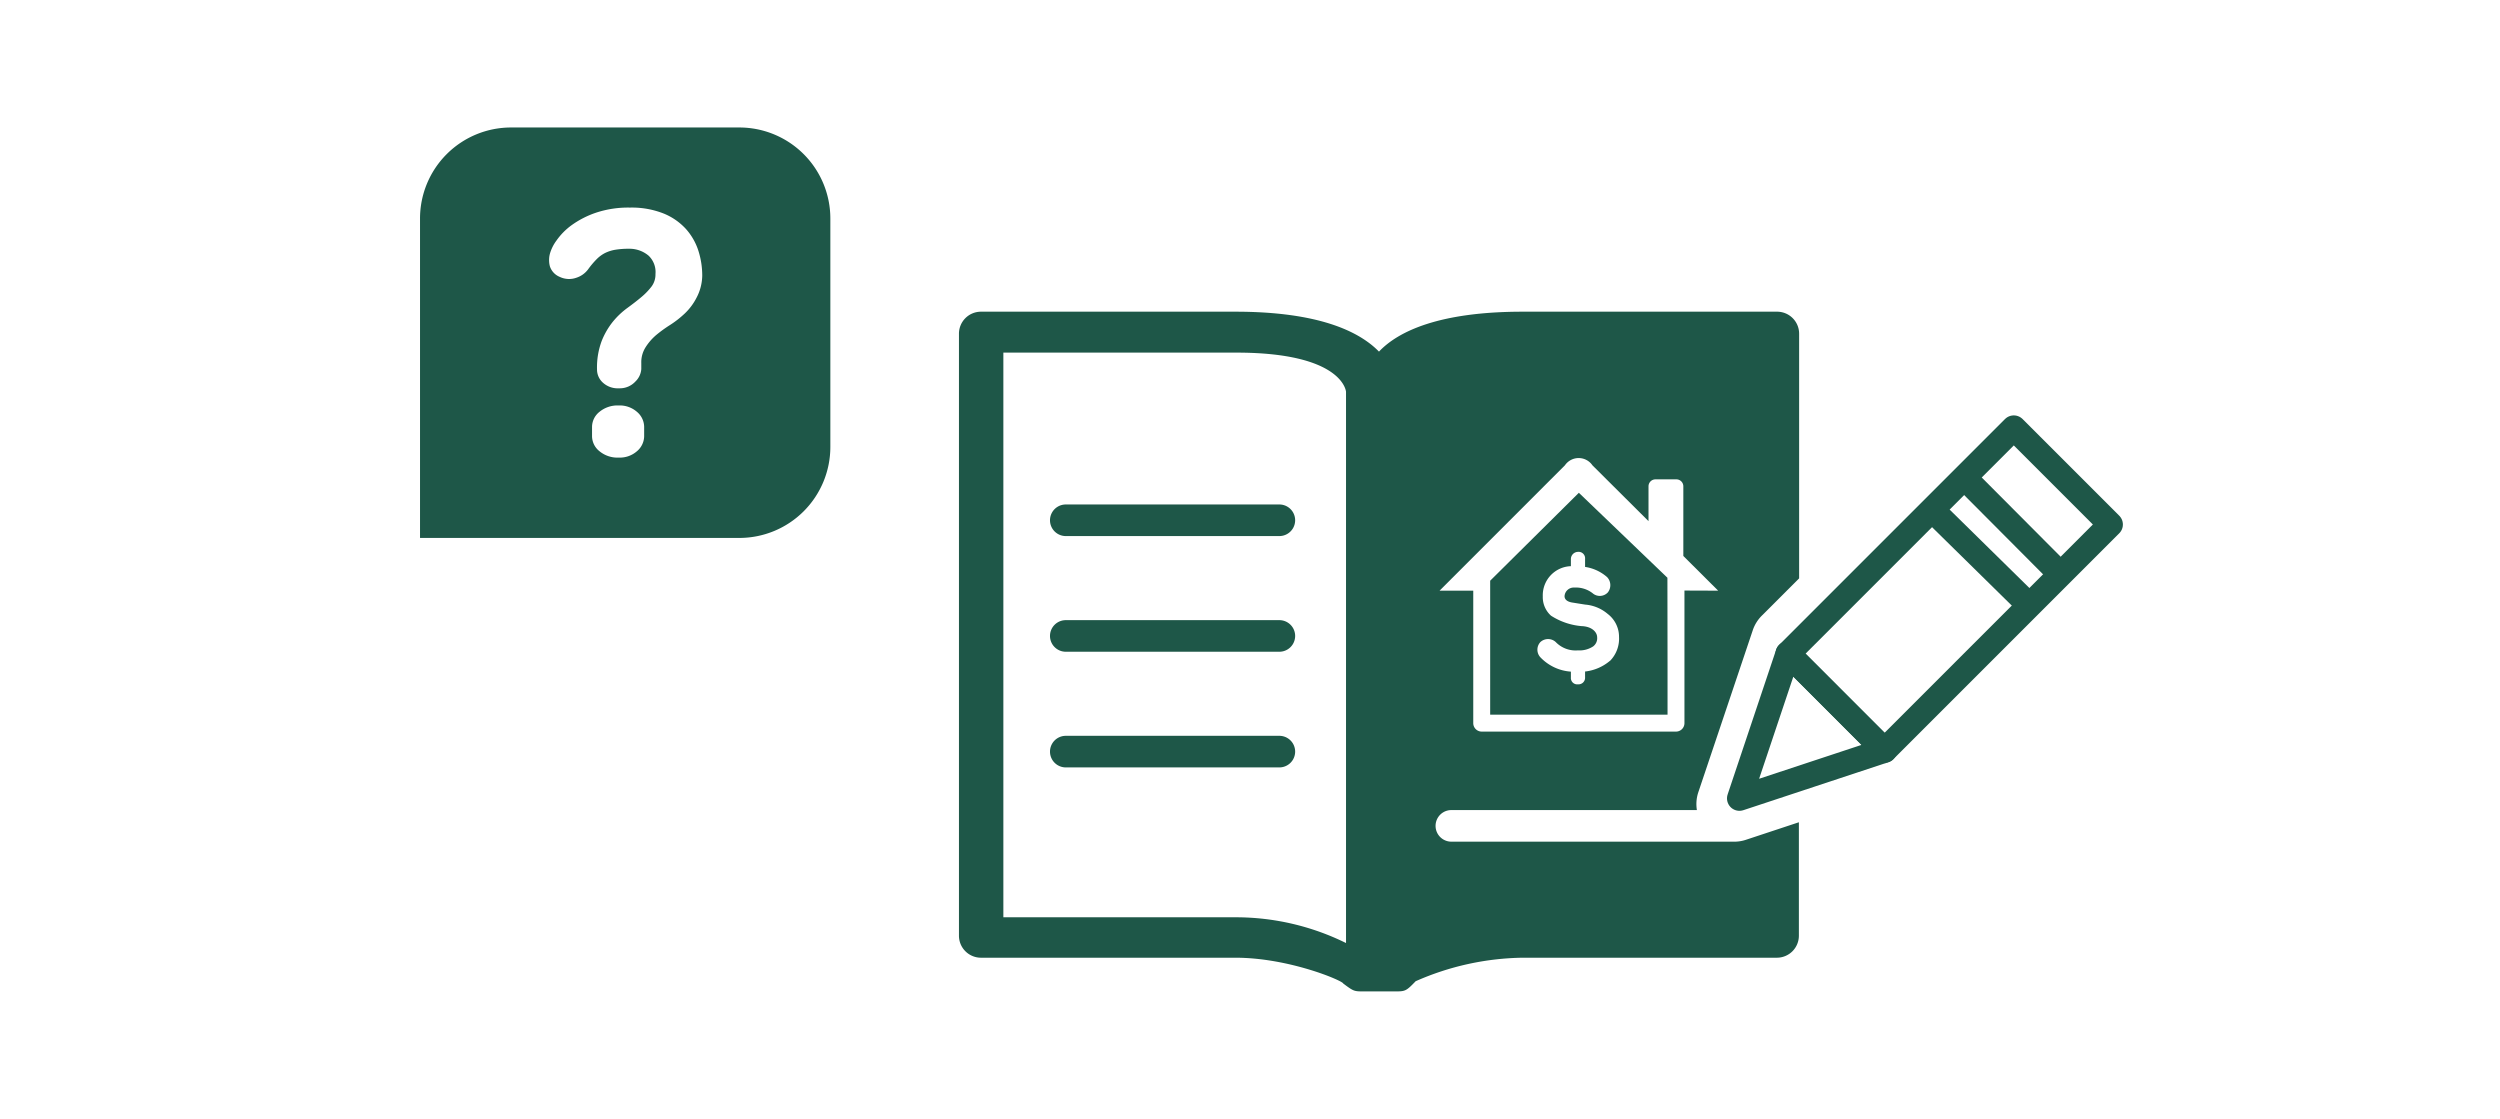 <svg xmlns="http://www.w3.org/2000/svg" viewBox="0 0 201 90"><defs><style>.cls-1{fill:#1e5748;}.cls-2,.cls-3{fill:none;stroke:#1e5748;stroke-linejoin:round;stroke-width:2px;}.cls-3{stroke-linecap:round;}</style></defs><title>howToRefinance</title><g id="ARTWORK"><path class="cls-1" d="M102.87,40.56H85.69a1.27,1.27,0,1,0,0,2.54h17.17a1.27,1.27,0,1,0,0-2.54Z"/><path class="cls-1" d="M102.87,49.86H85.69a1.27,1.27,0,1,0,0,2.54h17.17a1.27,1.27,0,1,0,0-2.54Z"/><path class="cls-1" d="M102.87,59.16H85.69a1.27,1.27,0,0,0,0,2.54h17.17a1.27,1.27,0,0,0,0-2.54Z"/><path class="cls-1" d="M140.92,50.68a3,3,0,0,1,.73-1.18l3-3V26.84a1.77,1.77,0,0,0-1.76-1.78H122.42c-6.69,0-10,1.57-11.55,3.21-1.59-1.63-4.86-3.21-11.55-3.21H78.86a1.77,1.77,0,0,0-1.76,1.78V75.26A1.77,1.77,0,0,0,78.86,77H99.32c4.32,0,8.63,1.85,8.67,2.07h0c.88.66.88.64,1.76.64h2.34c.89,0,.94,0,1.73-.82A22,22,0,0,1,122.42,77h20.45a1.77,1.77,0,0,0,1.76-1.77V66.11l-4.29,1.42a3,3,0,0,1-.81.14H116.69a1.27,1.27,0,1,1,0-2.54h19.74a3,3,0,0,1,.11-1.42Zm-32.7,25.14a20,20,0,0,0-8.82-2.07H80.67V28.35H99.4c8.61,0,8.82,3.15,8.82,3.15Zm27.21-28.34V58.14a.68.68,0,0,1-.68.68H119.13a.68.68,0,0,1-.68-.68V47.49l-2.71,0,10.08-10.08a1.34,1.34,0,0,1,2.21,0l4.51,4.49V39.1a.56.56,0,0,1,.56-.56h1.68a.56.56,0,0,1,.56.56V44.7l2.8,2.79Z"/><path class="cls-1" d="M134.06,46.45l-7.12-6.83-7.06,7h0l-.07.07V57.46h14.26v-3.9h0Zm-4.62,6.68a3.73,3.73,0,0,1-2,.86v.46a.53.53,0,0,1-.57.57.51.51,0,0,1-.57-.55V54a3.74,3.74,0,0,1-2.45-1.15.9.9,0,0,1,0-1.23.91.91,0,0,1,1.23,0,2.22,2.22,0,0,0,1.78.67,2,2,0,0,0,1.23-.32.82.82,0,0,0,.32-.74c0-.38-.39-.86-1.25-.89a5.36,5.36,0,0,1-2.46-.84,2,2,0,0,1-.66-1.56,2.34,2.34,0,0,1,2.26-2.42v-.58a.58.58,0,0,1,.57-.57.52.52,0,0,1,.57.57v.64a3.44,3.44,0,0,1,1.77.82.94.94,0,0,1,.06,1.23.88.88,0,0,1-1.23.06,2.2,2.2,0,0,0-1.46-.45.74.74,0,0,0-.79.69c0,.35.36.48.66.52l1,.16a3.18,3.18,0,0,1,1.81.75,2.31,2.31,0,0,1,.91,1.85A2.55,2.55,0,0,1,129.45,53.13Z"/><path class="cls-1" d="M59.43,10.25H41.1a7.32,7.32,0,0,0-7.33,7.33V43.25H59.43a7.32,7.32,0,0,0,7.33-7.33V17.58A7.32,7.32,0,0,0,59.43,10.25ZM51.79,35.08a1.6,1.6,0,0,1-.57,1.19,2.09,2.09,0,0,1-1.48.52,2.26,2.26,0,0,1-1.54-.51,1.56,1.56,0,0,1-.6-1.2v-.77a1.56,1.56,0,0,1,.6-1.2,2.27,2.27,0,0,1,1.54-.51,2.1,2.1,0,0,1,1.48.52,1.6,1.6,0,0,1,.57,1.19ZM56,23.94a4.67,4.67,0,0,1-.94,1.26,8,8,0,0,1-1.19.93,10.5,10.5,0,0,0-1.14.83,4.33,4.33,0,0,0-.85,1,2.24,2.24,0,0,0-.32,1.23v.48a1.53,1.53,0,0,1-.47,1,1.7,1.7,0,0,1-1.24.55h-.11a1.76,1.76,0,0,1-1.25-.44A1.42,1.42,0,0,1,48,29.69a6.08,6.08,0,0,1,.37-2.26,6,6,0,0,1,.9-1.56,6.3,6.3,0,0,1,1.17-1.11c.41-.3.79-.59,1.12-.87a5.27,5.27,0,0,0,.83-.86,1.62,1.62,0,0,0,.31-1,1.81,1.81,0,0,0-.56-1.48A2.38,2.38,0,0,0,50.59,20a6.58,6.58,0,0,0-1.12.08,3,3,0,0,0-.82.26,2.63,2.63,0,0,0-.68.5,6.72,6.72,0,0,0-.69.82,1.9,1.9,0,0,1-.94.67A1.74,1.74,0,0,1,45,22.26a1.38,1.38,0,0,1-.79-.85,2,2,0,0,1,0-1,3.3,3.3,0,0,1,.53-1.07,5.25,5.25,0,0,1,1.21-1.23,7.43,7.43,0,0,1,1.94-1,8.17,8.17,0,0,1,2.76-.42,6.94,6.94,0,0,1,2.69.47,4.93,4.93,0,0,1,1.81,1.25,4.84,4.84,0,0,1,1,1.75,6.55,6.55,0,0,1,.31,2A3.92,3.92,0,0,1,56,23.94Z"/><polygon class="cls-2" points="151.52 60.33 143.75 52.55 139.85 64.19 151.52 60.33"/><rect class="cls-2" x="151.22" y="34.52" width="10.99" height="25.68" transform="translate(79.39 -96.94) rotate(45)"/><line class="cls-3" x1="158.1" y1="38.57" x2="165.34" y2="45.84"/><line class="cls-3" x1="155.68" y1="41.32" x2="162.83" y2="48.35"/></g></svg>